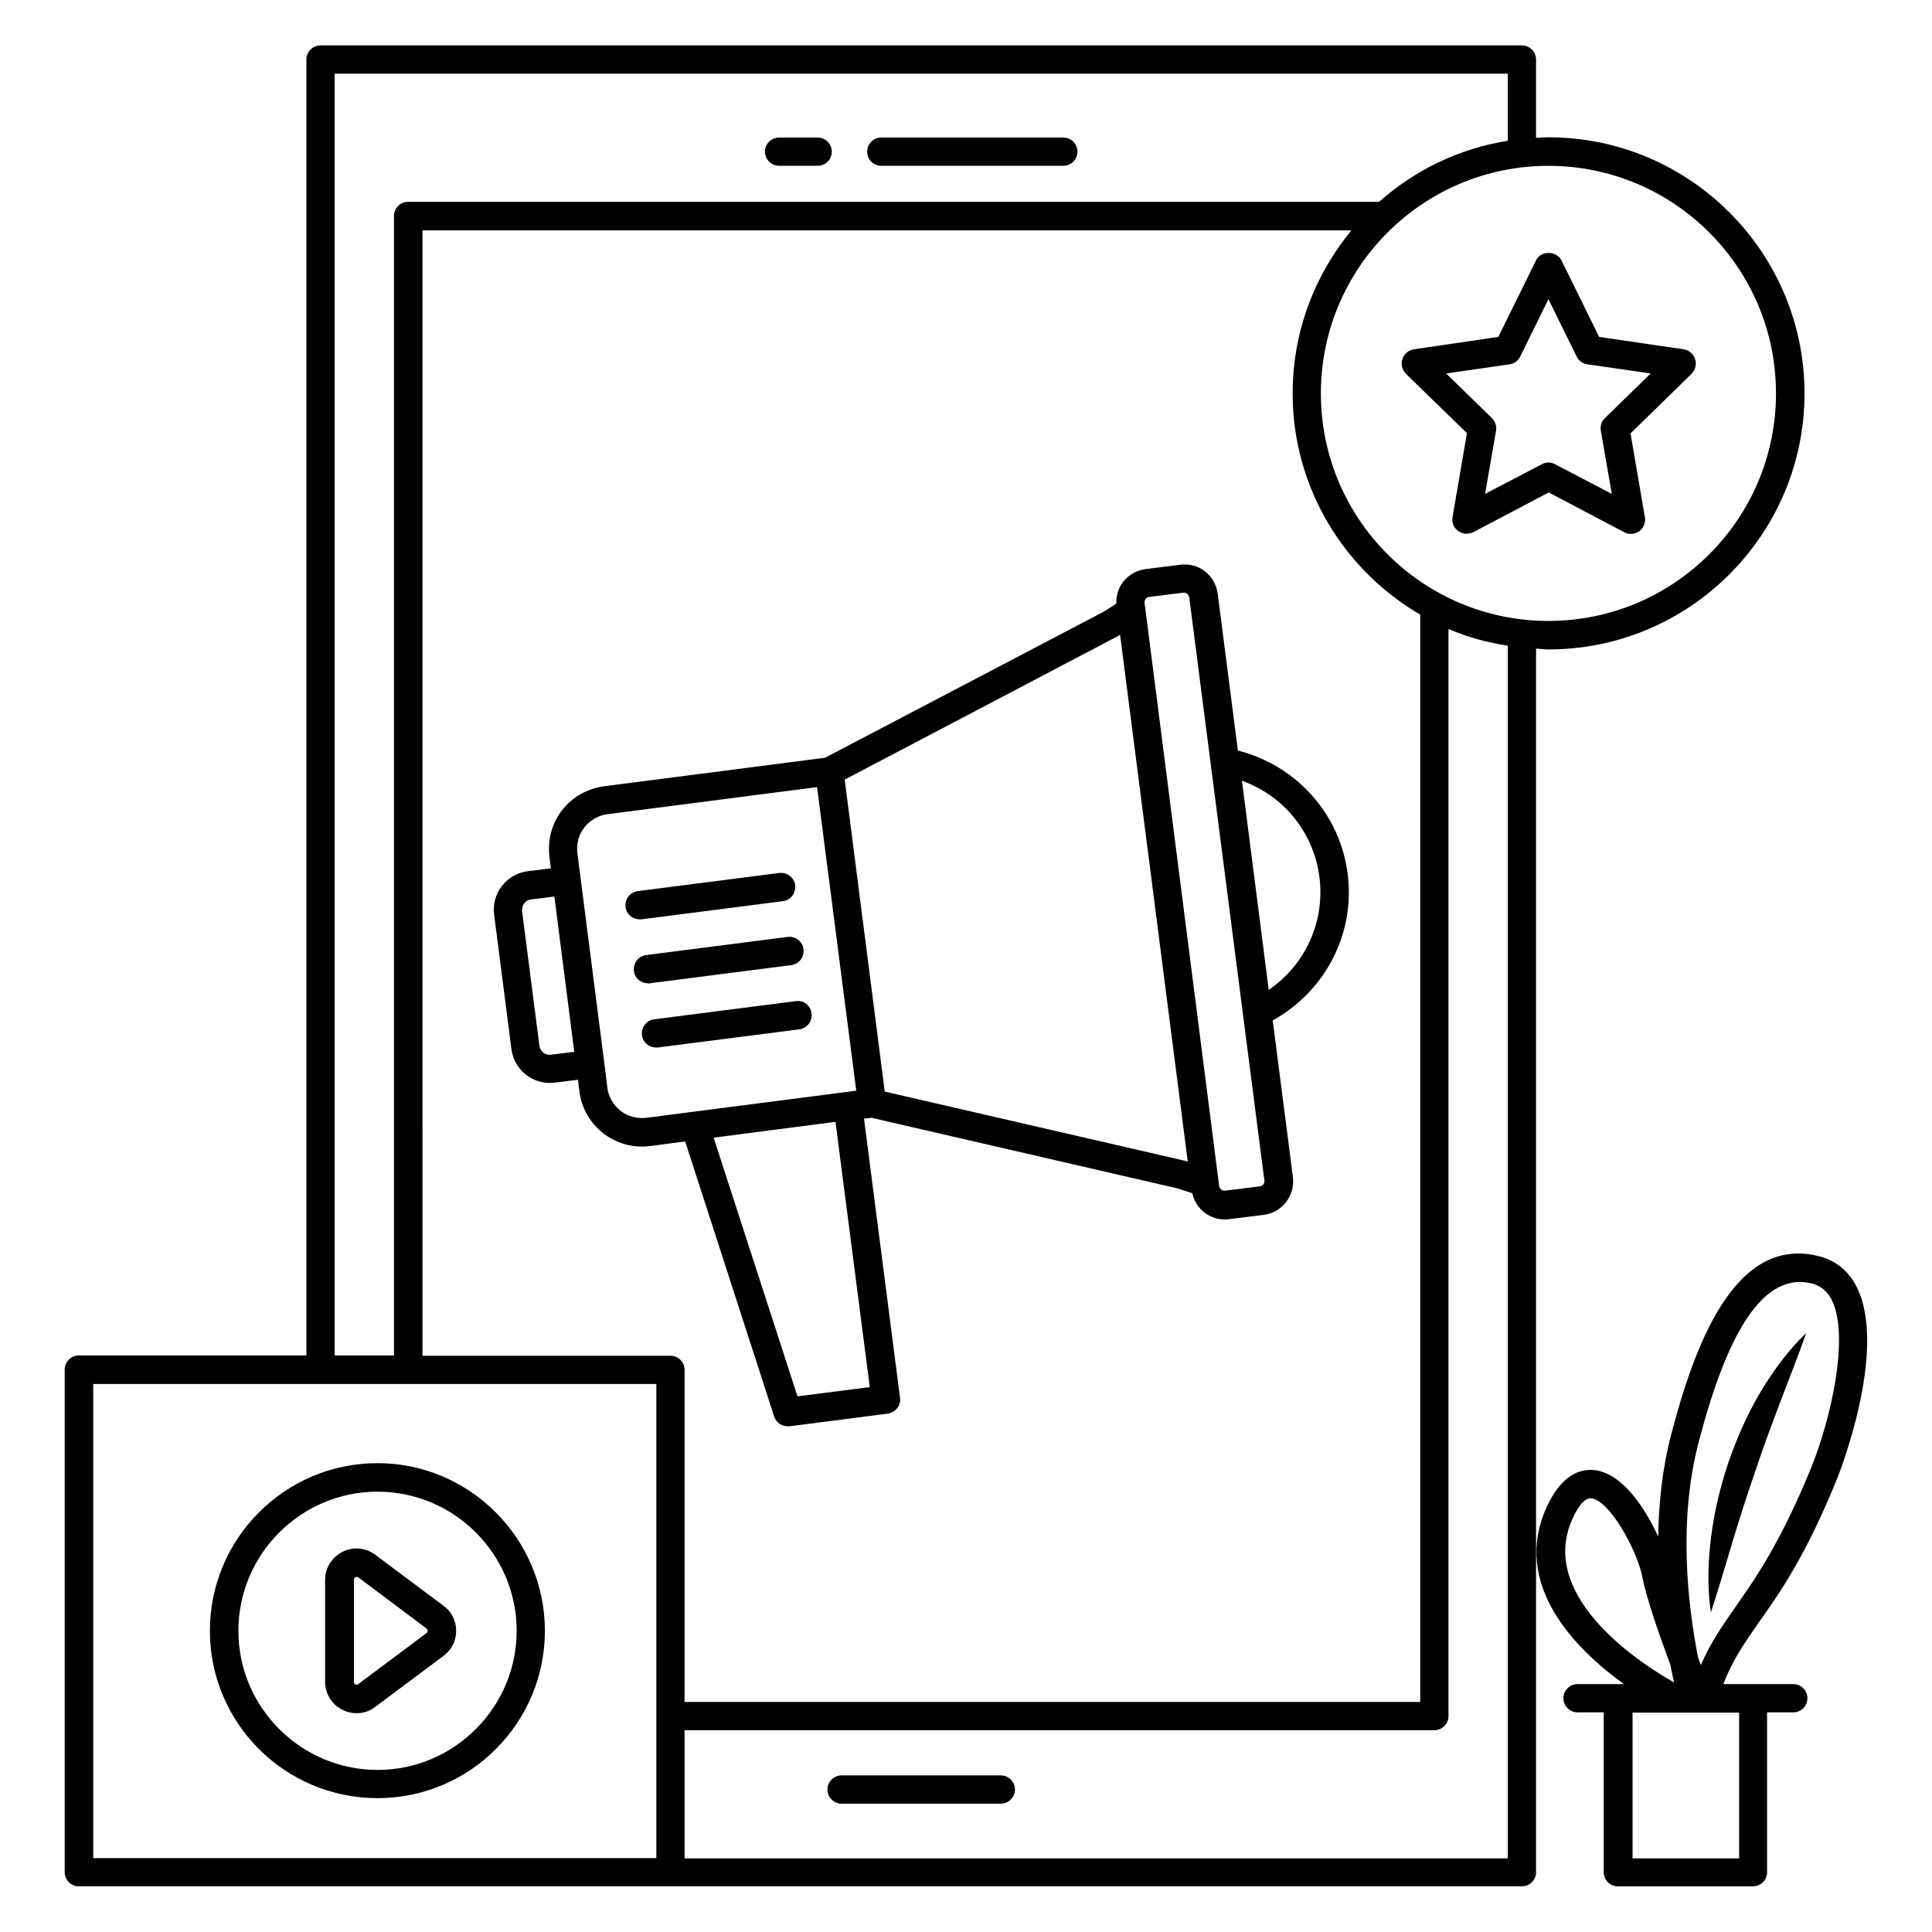 <?xml version="1.0" encoding="UTF-8"?>
<!-- Uploaded to: ICON Repo, www.iconrepo.com, Generator: ICON Repo Mixer Tools -->
<svg fill="#000000" width="800px" height="800px" version="1.1" viewBox="144 144 512 512" xmlns="http://www.w3.org/2000/svg">
 <g>
  <path d="m377.55 187.94h48.242c2.062 0 3.742-1.68 3.742-3.742s-1.68-3.742-3.742-3.742h-48.242c-2.062 0-3.742 1.68-3.742 3.742 0.004 2.062 1.605 3.742 3.742 3.742z"/>
  <path d="m350.46 187.94h10.23c2.062 0 3.742-1.68 3.742-3.742s-1.68-3.742-3.742-3.742h-10.23c-2.062 0-3.742 1.68-3.742 3.742 0.004 2.062 1.68 3.742 3.742 3.742z"/>
  <path d="m409.23 614.5h-42.215c-2.062 0-3.742 1.68-3.742 3.742s1.68 3.742 3.742 3.742h42.215c2.062 0 3.742-1.68 3.742-3.742s-1.68-3.742-3.742-3.742z"/>
  <path d="m313.97 387.63 37.48-4.809c2.062-0.23 3.512-2.137 3.281-4.199s-2.137-3.512-4.199-3.281l-37.48 4.809c-2.062 0.23-3.512 2.137-3.281 4.199 0.23 1.91 1.832 3.281 3.742 3.281h0.457z"/>
  <path d="m316.18 404.58 37.48-4.809c2.062-0.23 3.512-2.137 3.281-4.199-0.23-2.062-2.137-3.512-4.199-3.281l-37.48 4.809c-2.062 0.23-3.512 2.137-3.281 4.199 0.23 1.91 1.832 3.281 3.742 3.281 0.152 0.078 0.305 0.078 0.457 0z"/>
  <path d="m354.88 409.31-37.48 4.809c-2.062 0.23-3.512 2.137-3.281 4.199 0.23 1.91 1.832 3.281 3.742 3.281h0.457l37.48-4.809c2.062-0.23 3.512-2.137 3.281-4.199-0.227-2.137-2.137-3.586-4.199-3.281z"/>
  <path d="m244.05 531.75c-24.504 0-44.426 19.922-44.426 44.426 0 24.504 19.922 44.352 44.426 44.352s44.352-19.922 44.352-44.352c0-24.426-19.926-44.426-44.352-44.426zm0 81.297c-20.305 0-36.871-16.566-36.871-36.871 0-20.305 16.566-36.871 36.871-36.871s36.871 16.566 36.871 36.871c0 20.305-16.566 36.871-36.871 36.871z"/>
  <path d="m261.53 569.54-18.09-13.512c-2.519-1.91-5.879-2.215-8.703-0.762-2.824 1.449-4.582 4.273-4.582 7.406v27.023c0 3.129 1.754 6.031 4.582 7.406 1.145 0.609 2.441 0.918 3.742 0.918 1.754 0 3.512-0.535 4.961-1.68l18.09-13.512c2.137-1.602 3.359-3.969 3.359-6.641 0-2.68-1.223-5.121-3.359-6.648zm-4.504 7.25-18.09 13.512c-0.23 0.152-0.535 0.23-0.762 0.078-0.305-0.152-0.383-0.383-0.383-0.688v-27.023c0-0.305 0.152-0.535 0.383-0.688 0.152-0.078 0.23-0.078 0.383-0.078 0.152 0 0.305 0.078 0.457 0.152l18.012 13.516c0.23 0.152 0.305 0.457 0.305 0.609 0 0.152 0 0.383-0.305 0.609z"/>
  <path d="m532.75 258.78-3.816 22.289c-0.23 1.375 0.305 2.824 1.527 3.664 1.145 0.84 2.672 0.918 3.969 0.305l20-10.535 20 10.535c0.535 0.305 1.145 0.457 1.754 0.457 0.762 0 1.527-0.23 2.215-0.688 1.145-0.84 1.754-2.289 1.527-3.664l-3.816-22.289 16.184-15.801c0.992-0.992 1.375-2.519 0.918-3.894s-1.602-2.367-3.055-2.594l-22.367-3.281-10-20.305c-1.297-2.594-5.496-2.594-6.719 0l-10 20.305-22.367 3.281c-1.449 0.23-2.594 1.223-3.055 2.594-0.457 1.375-0.078 2.824 0.918 3.894zm11.297-18.242c1.223-0.152 2.289-0.918 2.824-2.062l7.481-15.191 7.481 15.191c0.535 1.145 1.602 1.91 2.824 2.062l16.793 2.441-12.137 11.832c-0.918 0.84-1.297 2.137-1.07 3.359l2.902 16.719-15.039-7.863c-0.535-0.305-1.145-0.457-1.754-0.457s-1.223 0.152-1.754 0.457l-15.039 7.863 2.902-16.719c0.23-1.223-0.23-2.441-1.07-3.359l-12.137-11.832z"/>
  <path d="m602.06 531.52c-2.137 6.414-3.742 12.977-4.582 19.617-0.84 6.641-1.07 13.434-0.078 20.152 2.137-6.414 3.894-12.672 5.801-18.93 1.91-6.184 3.816-12.367 5.953-18.398 1.984-6.106 4.273-12.137 6.566-18.242 2.289-6.031 4.734-12.137 6.945-18.473-4.887 4.734-8.855 10.152-12.289 15.953s-6.106 11.984-8.316 18.32z"/>
  <path d="m630.84 535.88c0.152-0.305 13.664-34.047 5.191-50.84-2.137-4.273-5.648-7.098-10.152-8.168-22.441-5.574-32.977 24.352-39.008 47.328-2.367 9.008-3.281 18.242-3.434 27.023-3.586-7.863-9.617-16.793-16.871-17.633-3.586-0.383-8.703 0.992-12.746 9.922-9.312 20.688 7.938 37.711 20.535 46.793h-1.527-0.078-10.688c-2.062 0-3.742 1.68-3.742 3.742s1.68 3.742 3.742 3.742h6.945v42.367c0 2.062 1.68 3.742 3.742 3.742h35.801c2.062 0 3.742-1.68 3.742-3.742v-42.367h6.945c2.062 0 3.742-1.68 3.742-3.742s-1.68-3.742-3.742-3.742h-10.688-0.078-7.785c2.441-6.258 5.418-10.609 9.238-16.105 5.723-8.016 12.668-17.941 20.914-38.32zm-70.152 10.688c0.762-1.754 2.824-5.801 5.039-5.496 4.809 0.535 12.062 13.586 13.512 20.84 1.145 5.879 4.582 15.648 7.406 23.207 0.305 1.68 0.688 3.281 0.992 4.734-7.102-3.973-36.492-22.066-26.949-43.285zm44.199 89.922h-28.242v-38.625h28.242zm-10.152-51.223c-0.23-0.688-0.535-1.375-0.762-2.137-2.75-14.121-5.266-36.258 0.23-57.098 7.406-28.398 16.184-42.289 26.793-42.289 0.992 0 2.062 0.152 3.129 0.383 2.367 0.609 4.047 1.984 5.266 4.273 4.887 9.617-0.23 31.832-5.418 44.578-8.016 19.617-14.656 29.16-20 36.793-3.516 5.039-6.644 9.543-9.238 15.496z"/>
  <path d="m554.35 316.11c37.402 0 67.863-30.457 67.863-67.863 0-37.402-30.457-67.863-67.863-67.863-1.07 0-2.137 0.078-3.281 0.152v-20.758c0-2.062-1.68-3.742-3.742-3.742h-318.39c-2.062 0-3.742 1.68-3.742 3.742v343.43h-60.305c-2.062 0-3.742 1.68-3.742 3.742v133.2c0 2.062 1.68 3.742 3.742 3.742h382.44c2.062 0 3.742-1.68 3.742-3.742v-324.27c1.145 0.074 2.211 0.227 3.281 0.227zm60.305-67.859c0 33.281-27.023 60.305-60.305 60.305s-60.305-27.023-60.305-60.305 27.023-60.305 60.305-60.305 60.305 27.023 60.305 60.305zm-292.97 255.04h-65.723l-0.004-298.24h246.18c-9.695 11.754-15.574 26.793-15.574 43.207 0 25.039 13.664 46.871 33.816 58.625v288.16h-194.96v-88.016c0-2.062-1.68-3.738-3.738-3.738zm-89.008-339.77h310.91v17.785c-12.977 2.062-24.656 7.785-34.121 16.184h-257.32c-2.062 0-3.742 1.68-3.742 3.742v301.98h-15.727zm-63.969 347.25h149.23v125.65l-149.23-0.004zm374.88 125.72h-218.17v-33.969h198.7c2.062 0 3.742-1.68 3.742-3.742v-288.09c4.961 2.137 10.23 3.586 15.727 4.426z"/>
  <path d="m349.16 519.39c0.535 1.602 1.984 2.594 3.586 2.594h0.457l26.031-3.359c0.992-0.152 1.91-0.609 2.519-1.449 0.609-0.762 0.918-1.754 0.762-2.75l-9.543-73.969 1.984-0.23 81.066 18.703 3.969 1.297c0.457 2.062 1.527 3.816 3.207 5.113 1.602 1.223 3.512 1.832 5.418 1.832 0.383 0 0.762 0 1.145-0.078l9.16-1.145c4.887-0.609 8.32-5.113 7.711-10l-5.344-41.527c13.969-7.785 21.906-22.977 19.848-38.93-2.062-15.879-13.586-28.625-29.082-32.594l-5.344-41.527c-0.305-2.367-1.527-4.504-3.359-5.953-1.91-1.449-4.199-2.062-6.566-1.754l-9.16 1.145c-2.367 0.305-4.504 1.527-5.953 3.359-1.297 1.68-1.91 3.742-1.832 5.801l-3.207 2.062-73.969 38.777-58.547 7.559c-4.504 0.609-8.398 2.824-11.145 6.336-2.75 3.512-3.894 7.938-3.359 12.367l0.383 3.055-6.184 0.762c-2.75 0.383-5.113 1.754-6.793 3.894-1.68 2.137-2.441 4.887-2.062 7.633l4.582 35.648c0.383 2.75 1.754 5.113 3.894 6.793 1.832 1.375 3.969 2.137 6.258 2.137 0.457 0 0.918 0 1.297-0.078l6.184-0.762 0.383 3.055c0.535 4.426 2.824 8.398 6.336 11.145 2.977 2.289 6.566 3.512 10.23 3.512 0.688 0 1.449-0.078 2.215-0.152l9.238-1.223zm144.5-142.98c1.527 11.832-3.742 23.281-13.434 29.922l-7.098-55.418c10.992 3.894 19.004 13.664 20.531 25.496zm-119.16 135.19-19.16 2.441-22.215-68.547 32.289-4.199zm73.051-208.86c0.152-0.152 0.457-0.457 0.918-0.535l9.16-1.145h0.152c0.383 0 0.688 0.152 0.84 0.305s0.457 0.457 0.535 0.918l19.922 154.58c0.078 0.762-0.457 1.449-1.223 1.527l-9.16 1.145c-0.457 0.078-0.84-0.152-1.07-0.305-0.152-0.152-0.457-0.457-0.535-0.918l-19.77-154.57c-0.074-0.461 0.156-0.84 0.23-0.996zm-7.176 9.773 0.457-0.305 17.938 139.62-0.84-0.23-79.465-18.32-10.609-82.672zm-150.3 110.99c-1.527 0.23-2.902-0.84-3.129-2.367l-4.582-35.648c-0.078-0.762 0.078-1.449 0.535-2.062 0.457-0.609 1.07-0.992 1.832-1.07l6.184-0.762 5.266 41.145zm25.266 16.719c-2.441 0.305-4.887-0.305-6.871-1.832-1.91-1.527-3.207-3.664-3.512-6.106l-0.84-6.793-7.098-55.344c-0.305-2.441 0.305-4.887 1.832-6.871 1.527-1.91 3.664-3.207 6.184-3.512l55.496-7.176 10.383 80.457z"/>
 </g>
</svg>